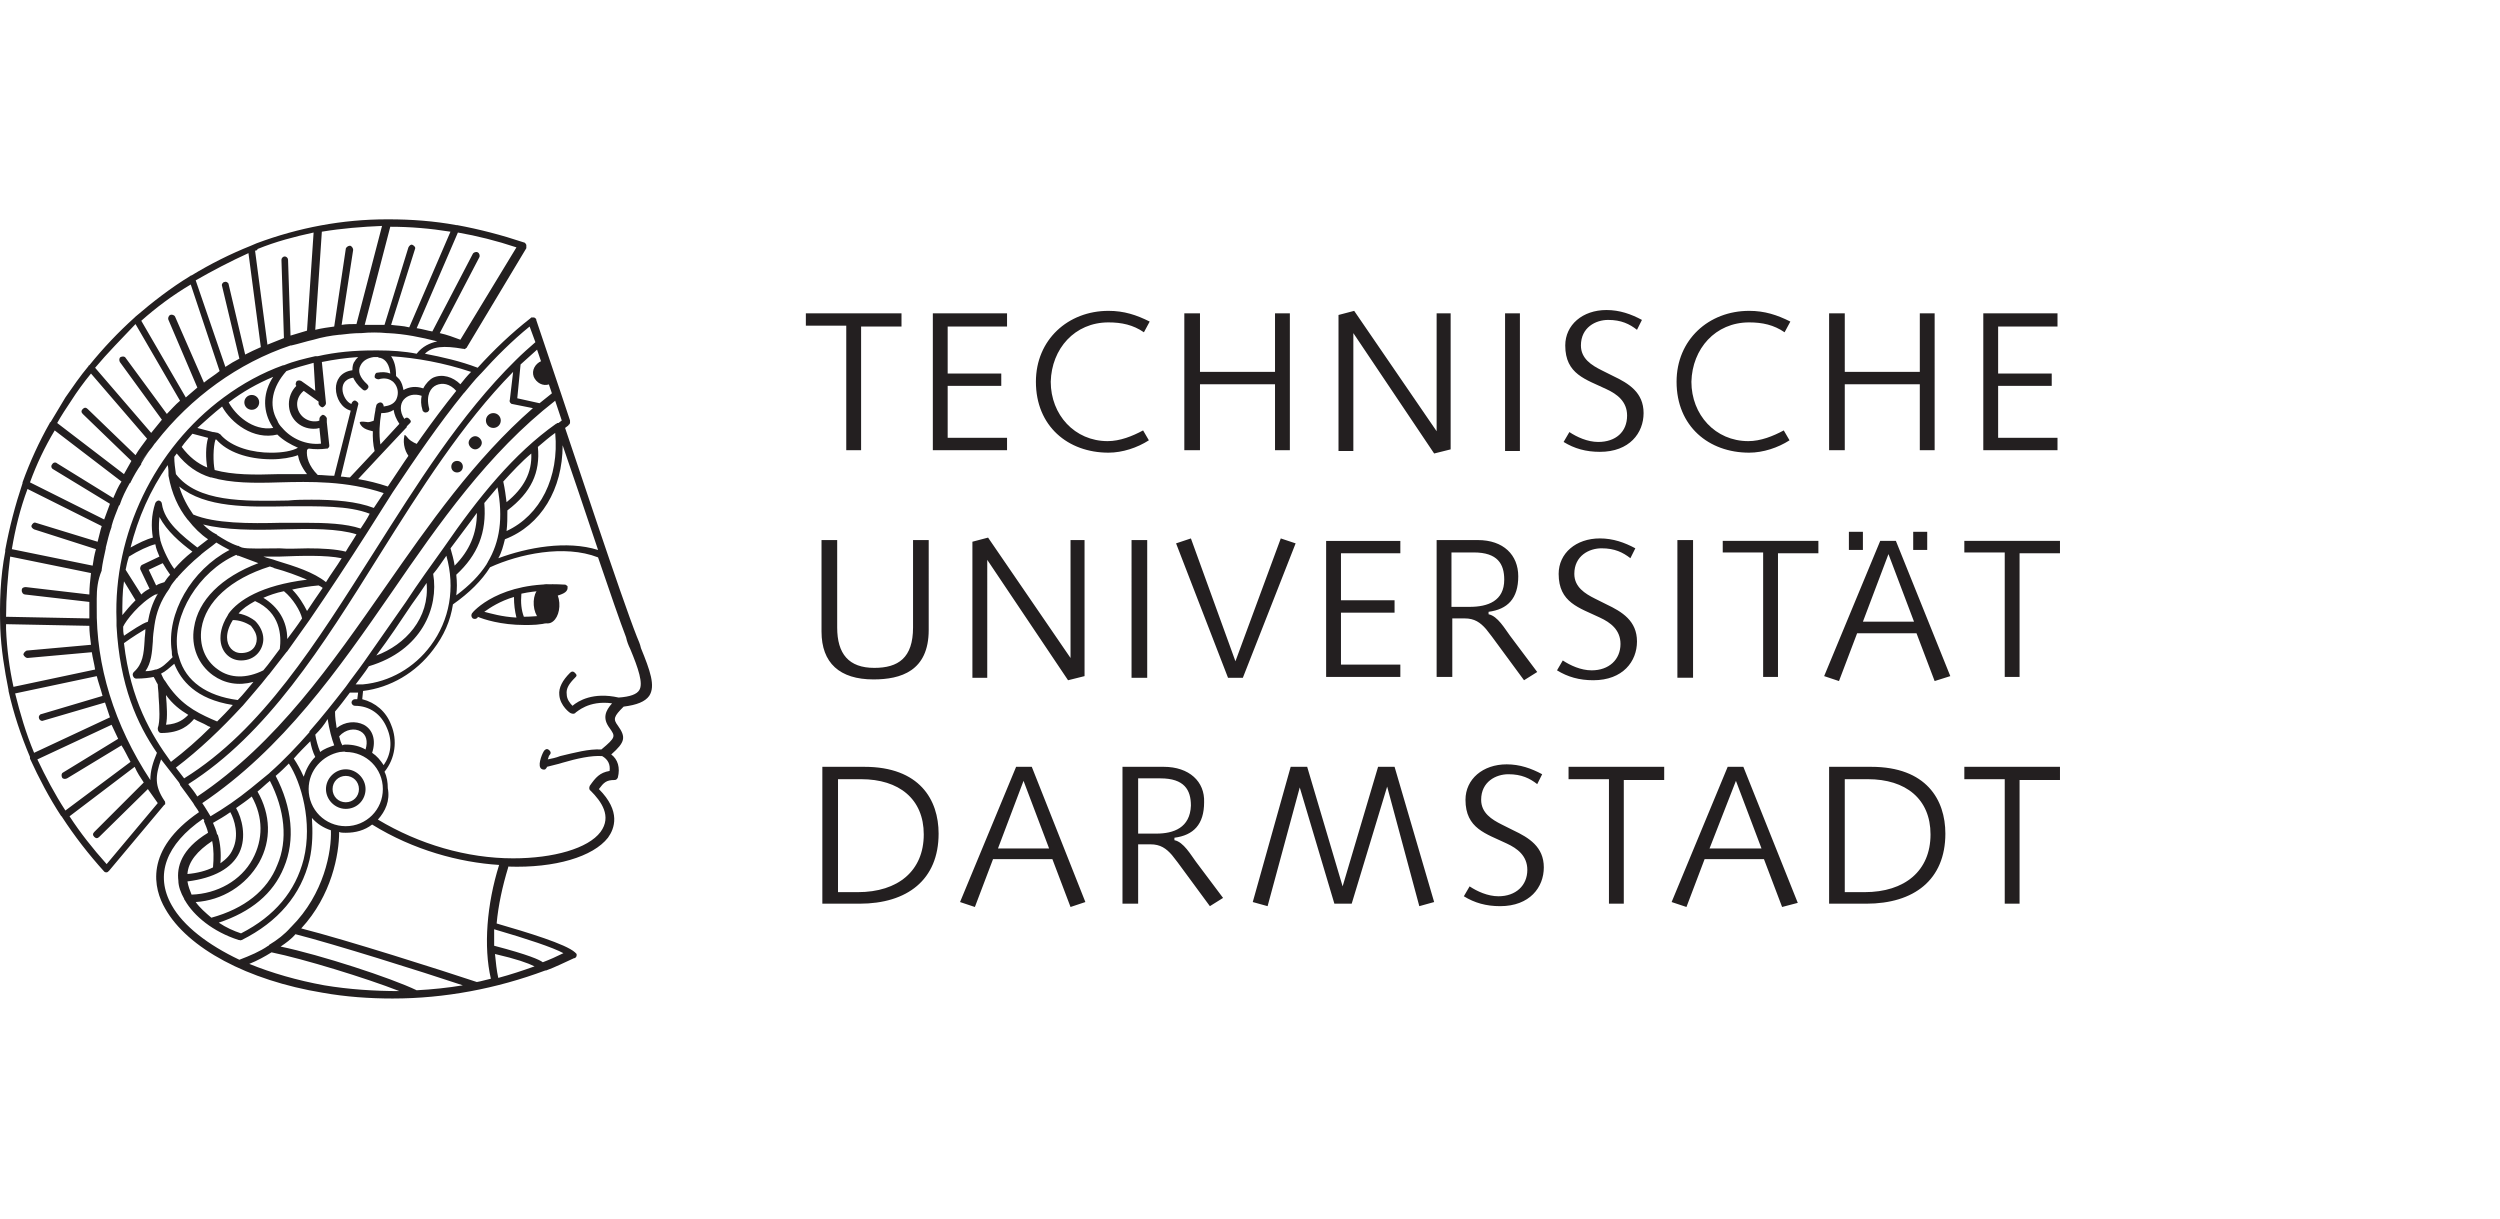 <svg xmlns="http://www.w3.org/2000/svg" viewBox="0 0 303.2 147.8"><path fill="#231f20" d="M97.734 38v1.5h4.9v15.1h1.8v-15h4.9V38zm15.4 0v16.6h9v-1.5h-7.2v-6.3h6.5v-1.5h-6.5v-5.7h7.2V38zm21.3 1.1c1.6 0 3 .3 4.3 1.2l.7-1.3c-1.6-.8-3.1-1.3-5-1.3-4.9 0-8.8 3.5-8.8 8.6 0 5.4 3.9 8.6 8.8 8.6 1.7 0 3.5-.6 4.9-1.5l-.7-1.2c-1.3.7-2.8 1.3-4.3 1.3-4 0-6.9-3.2-6.9-7.2.1-4 2.9-7.2 7-7.2m9.2-1.1v16.6h1.9v-8h9.1v8h1.8V38h-1.8v7.1h-9.1V38zm20.6-.3-1.9.5v16.5h1.8V40.4l9.8 14.6 2-.5V38h-1.7v14.3zm18.3 17h1.8V38h-1.8zm11.3-1.1c-1.3 0-2.6-.6-3.5-1.2l-.7 1.2c1.3.8 2.7 1.2 4.4 1.2 3.6 0 5.3-2.3 5.3-4.7 0-2.5-1.8-3.6-3.7-4.5l-1.4-.7c-1.2-.6-2.5-1.4-2.5-3 0-2.2 1.8-3.1 3.3-3.1 1.6 0 2.6.5 3.5 1.2l.6-1.2c-1.3-.7-2.7-1.2-4.3-1.2-2.9 0-5 1.8-5 4.3 0 3.5 2.5 4.1 5 5.3 1.3.6 2.5 1.5 2.5 3.2 0 2-1.4 3.2-3.5 3.2m18.3-14.5c1.6 0 3 .3 4.3 1.2l.7-1.3c-1.6-.8-3.1-1.3-5-1.3-4.9 0-8.8 3.5-8.8 8.6 0 5.4 3.9 8.6 8.8 8.6 1.7 0 3.5-.6 4.9-1.5l-.7-1.2c-1.3.7-2.8 1.3-4.3 1.3-4 0-6.9-3.2-6.9-7.2.1-4 2.9-7.2 7-7.2m9.7-1.1v16.6h1.9v-8h9.1v8h1.8V38h-1.8v7.1h-9.1V38zm18.7 0v16.6h9v-1.5h-7.2v-6.3h6.5v-1.5h-6.5v-5.7h7.2V38zm-127.9 38.4V65.5h-1.9v10.6c0 3.7-1.8 4.9-4.7 4.9-3.1 0-4.5-1.7-4.5-4.9V65.5h-1.9v11.1c0 3.8 2.2 5.8 6.3 5.8 3.3 0 6.7-1 6.7-6m7.2-11.2-1.9.5v16.5h1.8V67.9l9.8 14.6 2-.5V65.5h-1.7v14.3zm17.4 17h1.9V65.5h-1.9zm7.2-16.9-1.8.6 6.3 16.3h1.8l6.4-16.3-1.8-.6-5.5 14.9zm16.4.2v16.6h9v-1.5h-7.2v-6.3h6.5v-1.5h-6.5v-5.7h7.2v-1.5h-9zm17.4 8.1h-2.2V67h2.7c2.9 0 3.7 1.4 3.7 3.3 0 2.6-2 3.3-4.2 3.3m1-8.1h-5v16.6h1.9V75h1.5c1.2 0 1.9.5 2.6 1.3l.7.9 3.9 5.3 1.6-1-3.3-4.4c-.6-.8-1.5-2.4-2.6-2.6v-.3c2.3-.3 3.6-1.6 3.6-4.3 0-2.6-1.8-4.4-4.9-4.4m13.8 15.8c-1.3 0-2.6-.6-3.5-1.2l-.7 1.2c1.3.8 2.7 1.2 4.4 1.2 3.6 0 5.3-2.3 5.3-4.7 0-2.5-1.8-3.6-3.7-4.5l-1.4-.7c-1.2-.6-2.5-1.4-2.5-3 0-2.2 1.8-3.1 3.3-3.1 1.6 0 2.6.5 3.5 1.2l.6-1.2c-1.3-.7-2.7-1.2-4.3-1.2-2.9 0-5 1.8-5 4.3 0 3.5 2.5 4.1 5 5.3 1.3.6 2.5 1.5 2.5 3.2 0 1.9-1.4 3.2-3.5 3.2m10.4.9h1.9V65.5h-1.9zm5.5-16.7V67h4.9v15.1h1.8v-15h4.9v-1.5h-11.6zm20.1 1.7 3.1 8.2h-6.2zm7.5 14.8-6.6-16.4h-1.9l-6.8 16.4 1.8.6 2.2-5.8h7.2l2.2 5.8zm-2.8-17.5h-1.7v2.2h1.7zm-7.8 0h-1.7v2.2h1.7zm12.3 1V67h4.9v15.1h1.8v-15h4.9v-1.5h-11.6zm-134.2 42.7h-2.4V94.5h2.8c4.6 0 7.6 2.4 7.6 6.7 0 4.4-3.1 7-8 7m.8-15.2h-5.1v16.6h4.5c5.8 0 9.6-2.9 9.6-8.5 0-4.1-2.3-8.1-9-8.1m19.3 1.7 3.1 8.2h-6.2zm7.5 14.7-6.5-16.4h-1.9l-6.8 16.4 1.8.6 2.2-5.8h7.2l2.2 5.8zm8.6-8.3h-2.2v-6.7h2.7c2.9 0 3.7 1.4 3.7 3.3-.1 2.7-2.1 3.4-4.2 3.4m.9-8.1h-5v16.6h1.9v-7.2h1.5c1.2 0 1.9.5 2.6 1.3l.7.9 3.9 5.3 1.6-1-3.3-4.4c-.6-.8-1.5-2.4-2.6-2.6v-.3c2.3-.3 3.6-1.6 3.6-4.3.1-2.5-1.8-4.3-4.9-4.3m17.4 0h-2l-4.6 16.4 1.8.5 3.9-14.4 4.2 14.1h2.1l4.3-14.2 3.9 14.5 1.8-.5-4.8-16.4h-2l-4.3 14.5zm23.2 15.7c-1.3 0-2.6-.6-3.5-1.2l-.7 1.2c1.3.8 2.7 1.2 4.4 1.2 3.6 0 5.3-2.3 5.3-4.7 0-2.5-1.8-3.6-3.7-4.5l-1.4-.7c-1.2-.6-2.5-1.4-2.5-3 0-2.2 1.8-3.1 3.3-3.1 1.6 0 2.6.5 3.5 1.2l.6-1.2c-1.3-.7-2.7-1.2-4.3-1.2-2.9 0-5 1.8-5 4.3 0 3.5 2.5 4.1 5 5.3 1.3.6 2.5 1.5 2.5 3.2 0 1.9-1.4 3.2-3.5 3.2m8.5-15.7v1.5h4.9v15.1h1.8v-15h4.9V93zm20.3 1.7 3.1 8.2h-6.3zm7.5 14.8-6.6-16.5h-1.9l-6.8 16.4 1.8.6 2.2-5.8h7.2l2.2 5.8zm8.1-1.3h-2.4V94.5h2.8c4.6 0 7.6 2.4 7.6 6.7 0 4.4-3.1 7-8 7m.8-15.2h-5.1v16.6h4.5c5.8 0 9.6-2.9 9.6-8.5 0-4.1-2.3-8.1-9-8.1m11.3 0v1.5h4.9v15.1h1.8v-15h4.9V93z"/><g><path fill="#231f20" d="M31.434 48.8c0 .5-.4.9-.9.9s-.9-.4-.9-.9.4-.9.9-.9.9.4.9.9"/></g><g><path fill="#231f20" d="M45.734 50.9c-.4.1-.8.3-1.1.3-.1 0-1.1-.2-1 .1.3.8 1.2.9 2 1.1 0 .1 0-.9.1-1.5"/></g><g><path fill="#231f20" d="M50.934 54c-.5-.2-1-.4-1.4-.8-.1-.1-.5-.7-.5-.3-.2.9.1 2.1.8 2.7-.1.1.7-1 1.1-1.6"/></g><g><path fill="#231f20" d="M56.134 56.6c0 .4-.3.7-.7.7s-.7-.3-.7-.7.3-.7.7-.7.7.3.7.7"/></g><g><path fill="#231f20" d="M60.734 51c0 .5-.4.9-.9.9s-.9-.4-.9-.9.4-.9.9-.9.9.4.9.9"/></g><g><path fill="#231f20" d="M58.434 53.7c0 .4-.4.8-.8.8s-.8-.4-.8-.8.4-.8.8-.8.8.4.8.8"/></g><g><path fill="#231f20" d="M66.634 46.6c-.8.3-1.6-.2-1.9-.9-.3-.8.2-1.6.9-1.9l.4-.1 1 2.7z"/></g><g><path fill="#231f20" d="M67.834 73.1c.1 1.3-.5 2.4-1.3 2.5-.9.1-1.7-.9-1.8-2.2s.5-2.4 1.4-2.5c.8-.1 1.6.9 1.7 2.2"/></g><g><path fill="#231f20" d="M47.634 121.1c-2.8 0-5.7-.2-8.5-.7-9.1-1.5-16.4-5.4-19.1-10.2-1.4-2.4-2.6-7.1 4.1-11.7-.2-.4-.5-.7-.7-1.1-.5-.7-1-1.4-1.6-2.2v-.1c-.1-.1-.1-.2-.2-.3l-2.1-2.7c-.7 2-.8 3.2.4 5 .1.1.1.2.1.3v.1s0 .1-.1.1l-6.7 8c-.1.1-.2.2-.3.2s-.2 0-.3-.1q-2.85-3.15-5.1-6.6s0-.1-.1-.1c-1.5-2.3-2.7-4.6-3.8-7v-.2c-1.1-2.6-2-5.3-2.6-8v-.1c-.5-2.5-.9-5-1-7.5-.1-3.1 0-6.2.6-9.3v-.2q.75-4.05 2.1-8.1v-.1q1.35-3.75 3.3-7.2s0-.1.1-.1l1.8-3c.9-1.3 1.8-2.6 2.8-3.8 0 0 0-.1.1-.1 1.7-2.1 3.5-4 5.5-5.8l.1-.1c2.1-1.8 4.3-3.5 6.6-4.9 0 0 .1-.1.2-.1q3.45-2.1 7.2-3.6c.2-.1.5-.2.7-.3 5.1-1.9 10.4-2.9 15.8-2.9h.2c2.7 0 5.5.2 8.2.7h.1q4.05.75 8.1 2.1.15 0 .3.3v.4l-7.2 12s0 .1-.1.1l-.1.1c-.1 0-.1.1-.2 0h-.1c-2.3-.4-3.7-.3-4.6.6 2.1.4 4.3.9 6.4 1.7 2-2.2 4.1-4.2 6.4-6l.1-.1h.3q.1 0 .2.1l.1.1v.1l3 8.9 1.1 3.3v.3c0 .1-.1.1-.1.2 0 0-.1 0-.1.1-.1.1-.3.2-.4.3.9 2.6 6.8 20.5 8.7 25.3.2.5.4.9.5 1.4 1.1 2.7 1.8 4.6 1 5.8-.5.7-1.5 1.1-3.1 1.3-1.2 1.2-1.3 1.5-.7 2.3 1 1.4.9 2-.8 3.5.8.6 1.1 1.6.8 2.8-.1.2-.2.3-.4.3-1 0-1.3.3-1.9 1.1 2.7 2.7 1.9 4.8 1.1 5.9-1.8 2.3-6.4 3.7-12.1 3.5v.1c-.7 2.3-1.2 4.6-1.4 6.8 3.8 1.1 8.4 2.5 9.5 3.5l.1.1.1.1v.2q0 .1-.1.2l-.1.1h-.1c-1.1.5-2.3 1.1-3.4 1.5h-.1c-5.9 2.2-12.2 3.4-18.5 3.4m-17.4-4.2c2.7 1.1 5.8 2 9.1 2.6 3 .5 6.1.7 9.1.7-4.1-1.6-11.6-3.9-15.5-4.7-.8.5-1.7 1-2.7 1.4m3.8-2.1c4.8 1 13.4 3.8 16.5 5.3 1.9-.1 3.8-.3 5.6-.6-5.1-1.7-15.6-5-20.3-6.2-.5.6-1.2 1.1-1.8 1.5m2.5-2.2c5.5 1.4 17.1 5.1 21.3 6.5.6-.1 1.2-.3 1.7-.4-.9-3.9-.5-9 1-13.8-4.8-.3-10.4-1.8-15.4-4.9-.9.7-2 1-3.2 1-.3 0-.6 0-.8-.1 0 2.7-.9 7.7-4.6 11.7m23.5 3.1c.1 1 .2 2 .4 2.9 1.5-.4 3-.9 4.4-1.4-.8-.4-2.2-.9-4.8-1.5m-.1-1c4.2 1.1 5.5 1.7 5.9 2 .8-.3 1.7-.7 2.5-1.1-1.3-.7-4.3-1.7-8.4-2.9zm-35.3-15.4c-4.5 3.1-5.9 6.8-3.8 10.5 1.4 2.5 4.4 4.8 8.2 6.6 1.3-.5 2.5-1 3.5-1.7 0 0 .1 0 .1-.1 1-.6 1.9-1.3 2.6-2.1l.1-.1c4-4 4.9-9.2 4.8-11.7-.9-.3-1.7-.8-2.3-1.5.1 1.6.1 3.4-.3 5.1-1 4.2-3.8 7.5-8.2 9.7-.1 0-.2.1-.3 0h-.1c-3.1-1-5.4-2.9-6.5-4.8 0 0-.1-.1-.1-.2-.4-.7-.7-1.5-.7-2.2-.2-1.6.3-3.8 3.6-5.8-.1-.5-.3-.9-.5-1.4.1 0 0-.2-.1-.3m1.9 12.6c.9.6 1.8 1 2.7 1.3 4.1-2.1 6.6-5.1 7.6-9 1.1-4.5-.3-9.3-1.8-11.6-.5.5-1 1-1.6 1.5 2 3.8 2.4 7.8 1 11.1-1.3 3.2-4 5.4-7.9 6.7m-2.8-2.5c.5.7 1.2 1.3 1.9 1.9 4-1.1 6.8-3.3 8-6.4 1.3-3 .9-6.7-.9-10.2-.5.4-1 .9-1.5 1.3 1.6 2.8 1.7 5.9.2 8.6-1.6 2.8-4.5 4.6-7.7 4.8m-1-2.5c.1.6.3 1.1.5 1.6 3.1-.1 6-1.7 7.4-4.3 1.3-2.4 1.3-5.1-.1-7.6-.6.5-1.2.9-1.9 1.4.7 1.2 1.3 3.5.4 5.4s-3.1 3.1-6.3 3.5m3-4.9c-1.8 1.2-2.9 2.5-3 4 1.2-.1 2.3-.4 3.1-.8.1-1.1.1-2.2-.1-3.2m-17.3-3c1.3 2 2.8 3.9 4.5 5.8l6.2-7.4c-.4-.6-.8-1.1-1.2-1.7l-5.9 5.8q-.3.3-.6 0t0-.6l6-6c-.4-.6-.8-1.2-1.1-1.9zm18 2.3c.3 1 .4 2.2.3 3.4.7-.5 1.2-1 1.5-1.7.8-1.7.2-3.6-.3-4.5-.7.5-1.4.9-2.1 1.3.2.5.4.9.5 1.4.1 0 .1.1.1.1m19.4-1.9c5 3 10.8 4.7 16.4 4.7 4.9 0 9.1-1.2 10.6-3.2 1.4-1.9.1-3.7-1.2-5-.2-.1-.2-.4-.1-.6.7-1 1.2-1.6 2.4-1.8q.15-1.2-.9-1.8c-1.3-.1-3.1.3-4.8.8-.6.2-1.2.3-1.9.5 0 .1-.1.2-.2.3-.2.1-.5 0-.6-.2-.3-.5.3-1.9.5-2.1s.4-.2.6 0 .2.4 0 .6c-.1.1-.1.3-.2.5.5-.1 1-.2 1.5-.4 1.7-.4 3.5-.9 5-.8 1.8-1.5 1.7-1.6 1-2.6-.9-1.2-.5-2.1.3-3-2.9-.4-4.3 1.1-4.4 1.1-.1.2-.4.2-.6.1-.1 0-1.3-.9-1.4-2.2-.1-.9.4-1.8 1.3-2.7q.3-.3.6 0c.3.3.2.4 0 .6-.7.7-1.1 1.3-1 2 0 .6.4 1.1.7 1.4.7-.6 2.5-1.7 5.6-1 1.4-.1 2.2-.4 2.5-.9.5-.8-.1-2.6-1.1-5-.2-.4-.4-.9-.5-1.4-.7-1.8-2-5.6-3.4-9.7-4.1-1.6-9.6-.4-13.1 1.2q-1.5 2.4-4.5 4.5c-.3 2-1.1 3.8-2.4 5.5-2.1 2.8-5.2 4.6-8.5 5l-.1 1c1.6.4 2.9 1.5 3.5 3.1.8 1.9.5 4.1-.8 5.7.3.6.4 1.3.4 2 .3 1.5-.3 2.8-1.2 3.8m-4.6-8.2c-2.1.4-3.8 2.2-3.8 4.5 0 2.5 2 4.5 4.5 4.5s4.5-2 4.5-4.5-2-4.5-4.5-4.5c-.2-.1-.4 0-.7 0m-16 7.3c.1.2.2.3.3.5 1.7-1 3.3-2.1 4.9-3.4.7-.6 1.5-1.2 2.2-1.8l.1-.1c1.7-1.5 3.3-3.2 4.8-4.9v-.1c1.5-1.7 3-3.6 4.4-5.4.7-1 1.5-2 2.2-3 1.7-2.4 3.4-4.9 5.1-7.3 1.5-2.3 3.1-4.5 4.6-6.6 4.2-6.1 8.5-11.4 13.6-15 .1 0 .1-.1.2-.1h.1c.1-.1.3-.2.4-.3l-.8-2.4c-8.1 6.3-14.1 14.9-19.8 23.2-6.5 9.4-13.2 19-23 25.6.2.3.4.6.7 1.1q0-.1 0 0c0-.1 0 0 0 0m-20.7-6.4c1 2.1 2.1 4.2 3.4 6.2l7.9-5.9c-.4-.7-.7-1.4-1.1-2l-6.6 4c-.2.1-.5.1-.6-.1s-.1-.5.1-.6l6.7-4.1c-.3-.6-.5-1.1-.8-1.7zm18.3 3c.4.5.8 1 1.1 1.5 9.7-6.5 16.3-16.1 22.8-25.4 5.3-7.6 10.8-15.5 17.9-21.7l-2.5-.5c-.2 0-.4-.3-.3-.5l.4-3.4c-6.2 6.3-11.3 14.4-16.2 22.2-7 11.2-13.6 21.7-23.2 27.8m-11.1-22.5v1c-.1 7.1 2.1 14.3 6.5 21 0-1.1.3-2.1.8-3.3-2.4-3.5-4.5-8.1-4.9-15.4v-.7c-.4-10.4 4.6-20.8 13-27q3.45-2.55 7.2-3.9h.1c1.2-.5 2.5-.8 3.8-1.1h.3c2.2-.5 4.4-.7 6.8-.7h.6c1.5 0 3.1.1 4.6.4.7-.9 1.6-1.3 2.5-1.5-2-.5-3.9-.9-6-1h-.1c-1-.1-2.1-.1-3.1 0h-.1c-.8 0-1.7.1-2.5.2h-.1c-1 .1-2.1.3-3.1.6-.9.2-1.8.5-2.7.7h-.1c-6.3 2.1-12.1 6.3-16.3 11.7s0 .1-.1.1c-.6.8-1.2 1.6-1.7 2.5v.1c-.5.7-.9 1.4-1.3 2.2 0 0 0 .1-.1.1-.5.9-.9 1.7-1.2 2.6 0 0 0 .1-.1.1-.3.8-.7 1.7-.9 2.5v.1c-.3.8-.5 1.7-.7 2.5v.1c-.2.9-.4 1.8-.5 2.6v.1c-.5 1.2-.6 2.3-.6 3.4m9.6 20.5c.3.4.7.9 1 1.3 9.5-5.9 16-16.4 23-27.4 5.2-8.2 10.5-16.7 17.2-23.3.8-.8 1.6-1.5 2.4-2.2l-.7-1.9c-2.1 1.7-4.1 3.7-5.9 5.7l-.1.1c-.7.7-1.3 1.5-1.9 2.2l-.1.1c-3 3.7-5.8 7.8-8.6 12-1 1.6-2.1 3.3-3.1 4.9-2.3 3.6-4.6 7.1-7 10.6-.9 1.3-1.8 2.5-2.7 3.8l-.1.1-2.1 2.7-.1.1c-1 1.3-2.1 2.5-3.1 3.7l-.1.1c-2.5 2.7-5.1 5.2-8 7.4m14.3-1.1c.4.6.8 1.3 1.2 2.2.3-.9.7-1.7 1.4-2.4-.3-.6-.5-1.3-.6-1.9-.7.7-1.4 1.4-2 2.1m9.5-.7c.6.4 1 .9 1.4 1.5.9-1.3 1.1-2.9.4-4.5-.7-1.7-2.1-2.7-3.9-2.7-.2 0-.4-.2-.4-.4s.2-.4.4-.4h.3l.1-.8h-1c-.6.8-1.2 1.6-1.8 2.3 0 .7.1 1.4.2 2 1-.8 2.3-.9 3.3-.4 1.1.6 1.5 1.9 1 3.4M15.034 78c.8 6.9 3.3 11.1 5.7 14.4q2.55-1.95 4.8-4.2c-.1-.1-.3-.1-.4-.2-.5-.3-1.1-.5-1.6-.8-.6.7-1.6 1.7-4 1.7-.1 0-.3-.1-.3-.2-.1-.1-.1-.3-.1-.4.3-.8.2-2.5.1-3.8 0-.6-.1-1.1-.1-1.5-.2-.3-.3-.6-.5-.9-.5.1-1.2.2-2.1.2-.2 0-.3-.1-.4-.3s0-.4.1-.5c1.1-1 1.2-2.2 1.3-3.8 0-.4.1-.9.1-1.4-.5.3-1.5.9-2.6 1.7m-13.2 6.1c.6 2.4 1.3 4.8 2.3 7.2l9.2-4.3-.6-1.8-7.5 2.2c-.2.1-.5-.1-.5-.3-.1-.2.1-.5.3-.5l7.4-2.2c-.2-.8-.5-1.6-.7-2.4zm36.4 5c.1.6.3 1.4.6 2.1.5-.4 1.1-.6 1.7-.8-.3-.8-.6-1.9-.8-3.2-.4.7-.9 1.3-1.5 1.9m3.7 1.2q1.35 0 2.4.6c.3-1 .1-1.8-.6-2.2s-1.8-.3-2.6.6c.1.4.2.8.4 1.1.1-.1.3-.1.4-.1m-21.8-6v.1c.1 1.2.2 2.6 0 3.5 1.5-.1 2.2-.7 2.7-1.2-1-.6-1.9-1.3-2.7-2.4m-.1-1.7c1.7 2.7 3.6 3.7 5.6 4.6.2.1.5.2.7.3.6-.6 1.3-1.3 1.9-2-4.5-.7-6.3-3-7.1-5-.6.5-1 .9-1.6 1.2.2.4.3.7.5.9m1.7-2.8c.8 2.8 3.3 4.6 7.1 5.1.7-.7 1.3-1.5 1.9-2.2-1.8.5-3.5.2-4.9-.8-1.8-1.3-2.7-3.5-2.3-5.8.5-3.3 3.3-6.1 7.8-7.8l-2.4-.9h-.1c-.1 0-.1-.1-.2-.1-4.5 2-7.8 7.3-7.1 11.7 0 .2.1.4.2.8q0-.1 0 0m-21-4.1v.6c.1 2.4.4 4.7.9 7l9.9-2.1c-.1-.7-.3-1.4-.4-2.1l-7.8.7c-.2 0-.4-.2-.5-.4 0-.2.2-.4.4-.5l7.8-.7c-.1-.8-.2-1.6-.2-2.3zm44 5.1c-.5.8-1.1 1.5-1.6 2.2h.9c3.2-.3 6.2-2 8.2-4.7 2.3-3.1 3-7 1.9-10.9-.5.7-1 1.5-1.6 2.2.7 4.1-1.4 9.3-7.8 11.2m-12-12.1c-4.8 1.5-7.8 4.3-8.3 7.5-.3 2 .4 3.9 2 5 1.5 1.1 3.5 1.1 5.5.1.7-.8 1.3-1.7 2-2.6.2-1.6.1-4.4-3-5.8-.9.5-1.5.9-2 1.5 1 .2 1.6.6 2 .9.6.6 1 1.4 1 2.2 0 1.2-.9 2.6-2.7 2.6-1.4 0-2.5-1.1-2.5-2.7 0-.3 0-1.4.9-2.8 0-.1.1-.1.1-.2 1.2-1.6 3.9-3.4 9.5-4.1-1.2-.5-2.5-1-4-1.4-.1-.1-.3-.1-.5-.2m-14 7.1c-.1.7-.2 1.4-.2 2-.1 1.4-.2 2.6-.9 3.6.5 0 .9-.1 1.2-.2h.1c.7-.2 1.2-.7 2-1.5-.1-.2-.1-.5-.1-.7-.7-4.6 2.4-9.9 7-12.3-.6-.3-1.1-.6-1.6-.9-.6.5-1.2.9-1.8 1.4l-.1.1c-1.1.9-2 1.8-2.8 2.7 0 .1-.1.1-.1.1-.3.4-.6.7-.8 1.1 0 .1-.1.1-.1.2-1.1 1.5-1.6 3-1.8 4.4q0-.1 0 0c0-.1 0 0 0 0m33-5.1c-.6.9-1.2 1.8-1.8 2.6-1.4 2.1-2.8 4.2-4.3 6.2 3.5-1.3 6.5-4.5 6.1-8.8m-23.5 4.5c-.5.8-.7 1.5-.7 2.1 0 1.1.7 1.9 1.7 1.9 1.3 0 1.9-.8 1.9-1.7 0-.6-.3-1.1-.7-1.6-.6-.4-1.4-.7-2.2-.7m3.7-2.7c1.8 1.1 2.9 2.8 2.9 5 .6-.8 1.2-1.6 1.8-2.5-.2-.9-1.1-2.4-2.2-3.3-1 .2-1.8.5-2.5.8m-17 3.5c0 .4 0 .7.1 1.1.9-.6 2.2-1.5 2.9-1.7.2-1.1.5-2.2 1.2-3.4-.1 0-.1.1-.2.1h-.1c-1.9 1-3.6 3.2-3.9 3.9m-14.2-1.2 10.1.2v-2l-7.8-.9c-.2 0-.4-.2-.4-.5s.2-.4.5-.4l7.7.9c0-.9.1-1.7.2-2.6l-9.8-2c-.3 2.4-.5 4.9-.5 7.3m14.3-4.3c-.2 1.3-.2 2.7-.2 4.1.4-.5 1-1.2 1.6-1.8zm20.4 1c.8.8 1.4 1.8 1.8 2.6.6-.9 1.2-1.8 1.9-2.8-.1-.1-.3-.2-.5-.3-1.2.1-2.3.3-3.2.5m19.9-1.8c.1.9.1 1.7 0 2.5 1.6-1.2 2.8-2.4 3.7-3.8 0-.1.1-.1.1-.2 1.5-2.5 1.9-5.4 1.2-9.1-.5.6-1.1 1.3-1.6 1.9.3 3.6-.8 6.3-3.4 8.7m-40.1-.6 1.9 3c.3-.3.6-.5 1-.7l-1.1-2.3c-.1-.2 0-.5.2-.6l2.1-1c-.2-.5-.4-.9-.5-1.5-.8.2-2.1.8-3.2 1.5-.2.6-.3 1.1-.4 1.6m2.8 0 .9 1.9c.3-.2.7-.3 1-.4.2-.3.4-.6.7-.9-.3-.4-.6-.9-.9-1.4zm13.9-1.6c.5.2 1.1.3 1.6.5 2.3.7 4.5 1.4 6 2.6.6-1 1.3-1.9 1.9-2.9-1.9-.4-5-.3-7.5-.2zm-11.7 0q.45.9.9 1.5c.6-.7 1.3-1.4 2.2-2.1-1.5-1.1-3.1-2.5-4-4.2-.1 1-.1 1.9.1 2.7v.1c.2.7.5 1.4.8 2m-18.8-.9 9.8 2c.1-.7.2-1.3.4-2l-7.5-2.4c-.2-.1-.4-.3-.3-.5s.3-.4.5-.3l7.5 2.3c.2-.7.3-1.3.5-1.9l-9-4.5c-.9 2.4-1.5 4.9-1.9 7.3m53.2-.1c.2.7.4 1.4.5 2.1 1.8-1.8 2.7-3.9 2.7-6.4-1 1.4-2.1 2.8-3.2 4.3m6.6-1.1c-.2.8-.4 1.6-.8 2.3 3.5-1.3 8.3-2.2 12.1-1-1.6-4.8-3.3-9.8-4.3-12.7 0 5.3-2.6 9.7-7 11.4m-23.9 1.1c1.8 0 3.4.1 4.6.4.4-.7.9-1.4 1.3-2.1-2.2-.7-5.5-.7-9-.6-3.4.1-6.9.1-9.6-.6.5.5 1 .9 1.6 1.2 0 0 .1 0 .1.1.8.5 1.6 1 2.5 1.3h.1c.1.1.2.1.4.2.7.2 2.6.1 4.6.1 1.1.1 2.3 0 3.4 0m-17-10.1c-2.1 3-3.6 6.4-4.5 10 .9-.5 1.9-1 2.7-1.2-.2-1.3-.2-2.7.3-4.2.1-.2.3-.3.4-.3.2 0 .4.2.4.4.3 2.2 2.5 3.9 4.3 5.3.4-.3.9-.7 1.3-1-.9-.6-1.7-1.4-2.4-2.3l-.1-.1c-1.1-1.4-1.9-3.1-2.3-5.3v-.1c0-.4 0-.8-.1-1.2m41.2 5.5c0 .9 0 1.7-.1 2.5 4.1-1.9 6.4-6.5 5.9-11.9-.7.5-1.4 1.1-2.1 1.7.3 3.1-.8 5.5-3.7 7.7m-24.6 1.5c2.6 0 5 .1 6.8.7.4-.6.8-1.2 1.1-1.8-2.6-1-6.1-.9-9.8-.9-5 .1-10.1.2-13.3-2.4.4 1.3 1 2.4 1.7 3.4 2.6 1.1 6.8 1.1 10.7 1zm-33.3-4.9 9 4.5c.2-.6.5-1.3.7-1.9l-6.9-4.2c-.2-.1-.3-.4-.1-.6.1-.2.4-.3.6-.1l6.8 4.2c.3-.7.6-1.4 1-2l-8.1-6.2q-1.8 3-3 6.3m34.1 2.1c2.9 0 5.5.2 7.6 1l1.2-1.8c-4.5-1.5-8.9-1.4-12.7-1.3-3 .1-5.8.1-8.2-.6h-.1c-1.6-.5-2.9-1.4-4.1-2.9-.1.1-.2.3-.3.4 0 .7.1 1.4.2 2.1 2.6 3.4 8.2 3.3 13.6 3.2 1-.1 1.9-.1 2.8-.1m23.3-2.2c.2.9.3 1.7.4 2.5 2.1-1.7 3.1-3.6 3-5.9-1.2 1-2.3 2.2-3.4 3.4m-17.6-.3q1.8.3 3.6.9c2.7-4.1 5.4-8 8.3-11.6-.8-.9-1.7-1-2.4-.7s-1.3 1.2-.9 2.8c.1.2-.1.5-.3.5-.2.1-.5-.1-.5-.3-.2-.6-.2-1.2-.1-1.7-.9-.3-1.7-.1-2.2.5-.4.5-.5 1.4.1 2.3q.3-.3.6 0c.3.3.2.4 0 .6l-.3.3v.1l-3.1 3.3zm-2.1-.3c.4 0 .7.1 1.1.1l3-3.2c-.4-1.6-.2-3.4.1-5v-.1l.1-.4c0-.2.3-.4.5-.4s.4.2.4.5c.7-.1 1.2-.3 1.5-.8.3-.6.3-1.3-.1-1.9-.1-.1-.2-.3-.4-.4-.4-.3-1-.4-1.6-.2-.2 0-.5-.1-.5-.3s.1-.5.3-.5c.6-.1 1.1-.1 1.6.1-.1-1-.5-1.7-1.2-1.9-.1 0-.2 0-.3-.1h-.5c-.7.1-1.3.4-1.6 1-.4.7-.1 1.5.8 2.3q.3.3 0 .6t-.6 0c-.6-.5-.9-1-1.1-1.4-1.2.2-1.3 1-1.3 1.4 0 .7.5 1.6 1.1 1.8v-.1c.1-.2.3-.4.5-.3s.4.3.3.5l-.1.4zm-2.8-.2c.6 0 1.3.1 2 .1l2-7.9c-1.1-.3-1.8-1.5-1.8-2.7 0-.9.5-2 2-2.2 0-.5.1-.9.3-1.1.1-.2.2-.3.4-.5-1.5.1-2.9.3-4.4.6l.5 5c0 .2-.2.4-.4.5-.2 0-.4-.2-.5-.4v-.3l-1.8-1.3c-.5.4-.8 1-.8 1.6 0 1.2 1 2.1 2.1 2.1.2 0 .4 0 .6-.1v-.2c0-.2.2-.4.4-.5.2 0 .4.2.5.4v.5l.3 2.8v.1q0 .1-.1.2l-.1.1h-.1c-.7.1-1.5.1-2.2 0-.1.1-.2.1-.2.2-.1.8.2 1.9 1.3 3m-12.5-.6c2.2.6 4.8.6 7.7.5h3.5c-.7-.9-1-1.7-1.1-2.3-.8.3-2 .5-3.2.5-2.9 0-5.4-.9-6.7-2.4h-.1c-.3.9-.3 2.8-.1 3.7m-19.1-5.7 8.1 6.2c.3-.5.6-1.1.9-1.6l-5.9-5.7q-.3-.3 0-.6t.6 0l5.8 5.6c.4-.7.9-1.3 1.4-2l-6.8-7.9q-1.35 1.65-2.4 3.3c-.6.9-1.2 1.8-1.7 2.7m15.1 2.9c.9 1.2 1.9 2 3.1 2.5-.2-1.1-.2-2.6.1-3.6l-1.9-.5c-.4.5-.9 1-1.3 1.6m4.7-1.5c1.4 1.6 4 2.2 6.1 2.2h.1c1.3 0 2.5-.2 3.2-.6-.9-.4-1.8-.9-2.5-1.6-2.9.7-5.6-1.4-6.7-3.4-1 .8-2 1.7-3 2.6l1.9.5h.1l.5.1s.1 0 .1.1c.2 0 .2.1.2.1m19.5-2.6c-.2 1.2-.3 2.5-.1 3.8l2.3-2.5c-.4-.6-.6-1.1-.7-1.7-.4.3-.9.4-1.5.4m-12 1.8c1.1 1.3 2.9 2.1 4.7 1.9l-.2-1.9c-.3.1-.5.1-.7.1-1.7 0-3-1.3-3-3 0-.8.3-1.6.9-2.2-.1-.1-.1-.3 0-.5s.4-.2.6-.1l1.7 1.2-.2-3.4c-1.1.3-2.2.6-3.3 1-1.7 1.9-2.2 4.1-1.1 6q.15.45.6.9c-.1 0 0 0 0 0m-22.7-7.3 6.8 7.9c.4-.5.9-1.1 1.3-1.6l-5.1-7c-.1-.2-.1-.5.1-.6s.5-.1.6.1l5 6.8c.5-.5 1-1.1 1.6-1.6l-5.4-9.3c-1.7 1.8-3.4 3.5-4.9 5.3m16.2 4.2c.8 1.5 2.9 3.5 5.4 3.1-.1-.2-.2-.3-.3-.5-1-1.8-.9-3.9.3-5.7-1.9.8-3.7 1.8-5.4 3.1m35-.5 2.7.6 1.5-1.2-1.8-5.3c-.7.6-1.3 1.2-2 1.8zm-45.6-9.4 5.4 9.3c.5-.4.9-.8 1.4-1.2l-3.5-8.2c-.1-.2 0-.5.2-.6s.5 0 .6.2l3.5 8c.6-.5 1.3-.9 1.9-1.4l-3.5-10.5c-2.2 1.3-4.2 2.8-6 4.4m30.9 6.7.4.4c.3.4.4.8.5 1.3.7-.4 1.5-.5 2.4-.2.3-.6.8-1.1 1.2-1.3 1.1-.5 2.4-.1 3.3.8.4-.5.8-1 1.3-1.5-3.3-1.1-6.6-1.7-9.7-1.9.4.6.6 1.3.6 2.4M23.734 34l3.6 10.5c.6-.4 1.1-.7 1.7-1l-2.1-8.8c-.1-.2.1-.5.3-.5.2-.1.5.1.5.3l2 8.5c.6-.3 1.2-.6 1.9-.9l-1.5-11.4c-2.2 1-4.3 2.1-6.4 3.3m7.2-3.6 1.5 11.4c.7-.3 1.3-.5 2-.8l-.3-9.5c0-.2.2-.4.4-.4s.4.2.4.4l.3 9.2c.7-.2 1.3-.4 2-.6l.8-11.9c-2.3.5-4.6 1.1-6.8 2 0 .1-.1.2-.3.2m22.4 10c.9.2 1.7.5 2.5.8l6.8-11.2c-2.4-.8-4.8-1.4-7.1-1.8l-5 11.6c.7.1 1.3.3 1.9.4l4.9-9.4c.1-.2.4-.3.6-.2s.3.4.2.6zm-14.3-12.3-.8 11.9c.8-.2 1.6-.3 2.3-.4l1.4-9.4c0-.2.3-.4.5-.4s.4.3.4.5l-1.4 9.1c.6-.1 1.2-.1 1.8-.1l3.1-11.9c-2.4.1-4.9.3-7.3.7m8.4 11.3c.7.1 1.4.1 2.2.3l5-11.6c-2.5-.4-4.9-.6-7.3-.6l-3.1 11.9h2.4l2.9-9.4c.1-.2.3-.4.5-.3s.4.3.3.5zm-5.5 58.7c-1.3 0-2.4-1.1-2.4-2.4s1.1-2.4 2.4-2.4 2.4 1.1 2.4 2.4-1 2.4-2.4 2.4m0-4c-.9 0-1.6.7-1.6 1.6s.7 1.6 1.6 1.6 1.6-.7 1.6-1.6-.7-1.6-1.6-1.6m21.7-18.3c-2.9 0-5-.7-5.7-1v.1c-.2.2-.4.2-.6.1-.2-.2-.2-.4-.1-.6s3.4-4 11.2-3.5h.1c.1 0 .1.1.2.1l.1.1v.2c0 .6-.8.8-1.4 1h-.2c-.2.1-.5 0-.5-.3 0-.1 0-.3.1-.4h-.7c-1.1.1-2 .2-2.9.4-.1 1.1 0 2 .3 2.8.9 0 1.9-.1 2.9-.2.2 0 .5.1.5.4 0 .2-.1.5-.4.5-1 .3-2 .3-2.9.3m-4.9-1.6c.8.2 2.1.6 3.9.7-.2-.8-.3-1.6-.3-2.5-1.7.5-2.9 1.3-3.6 1.8"/></g></svg>